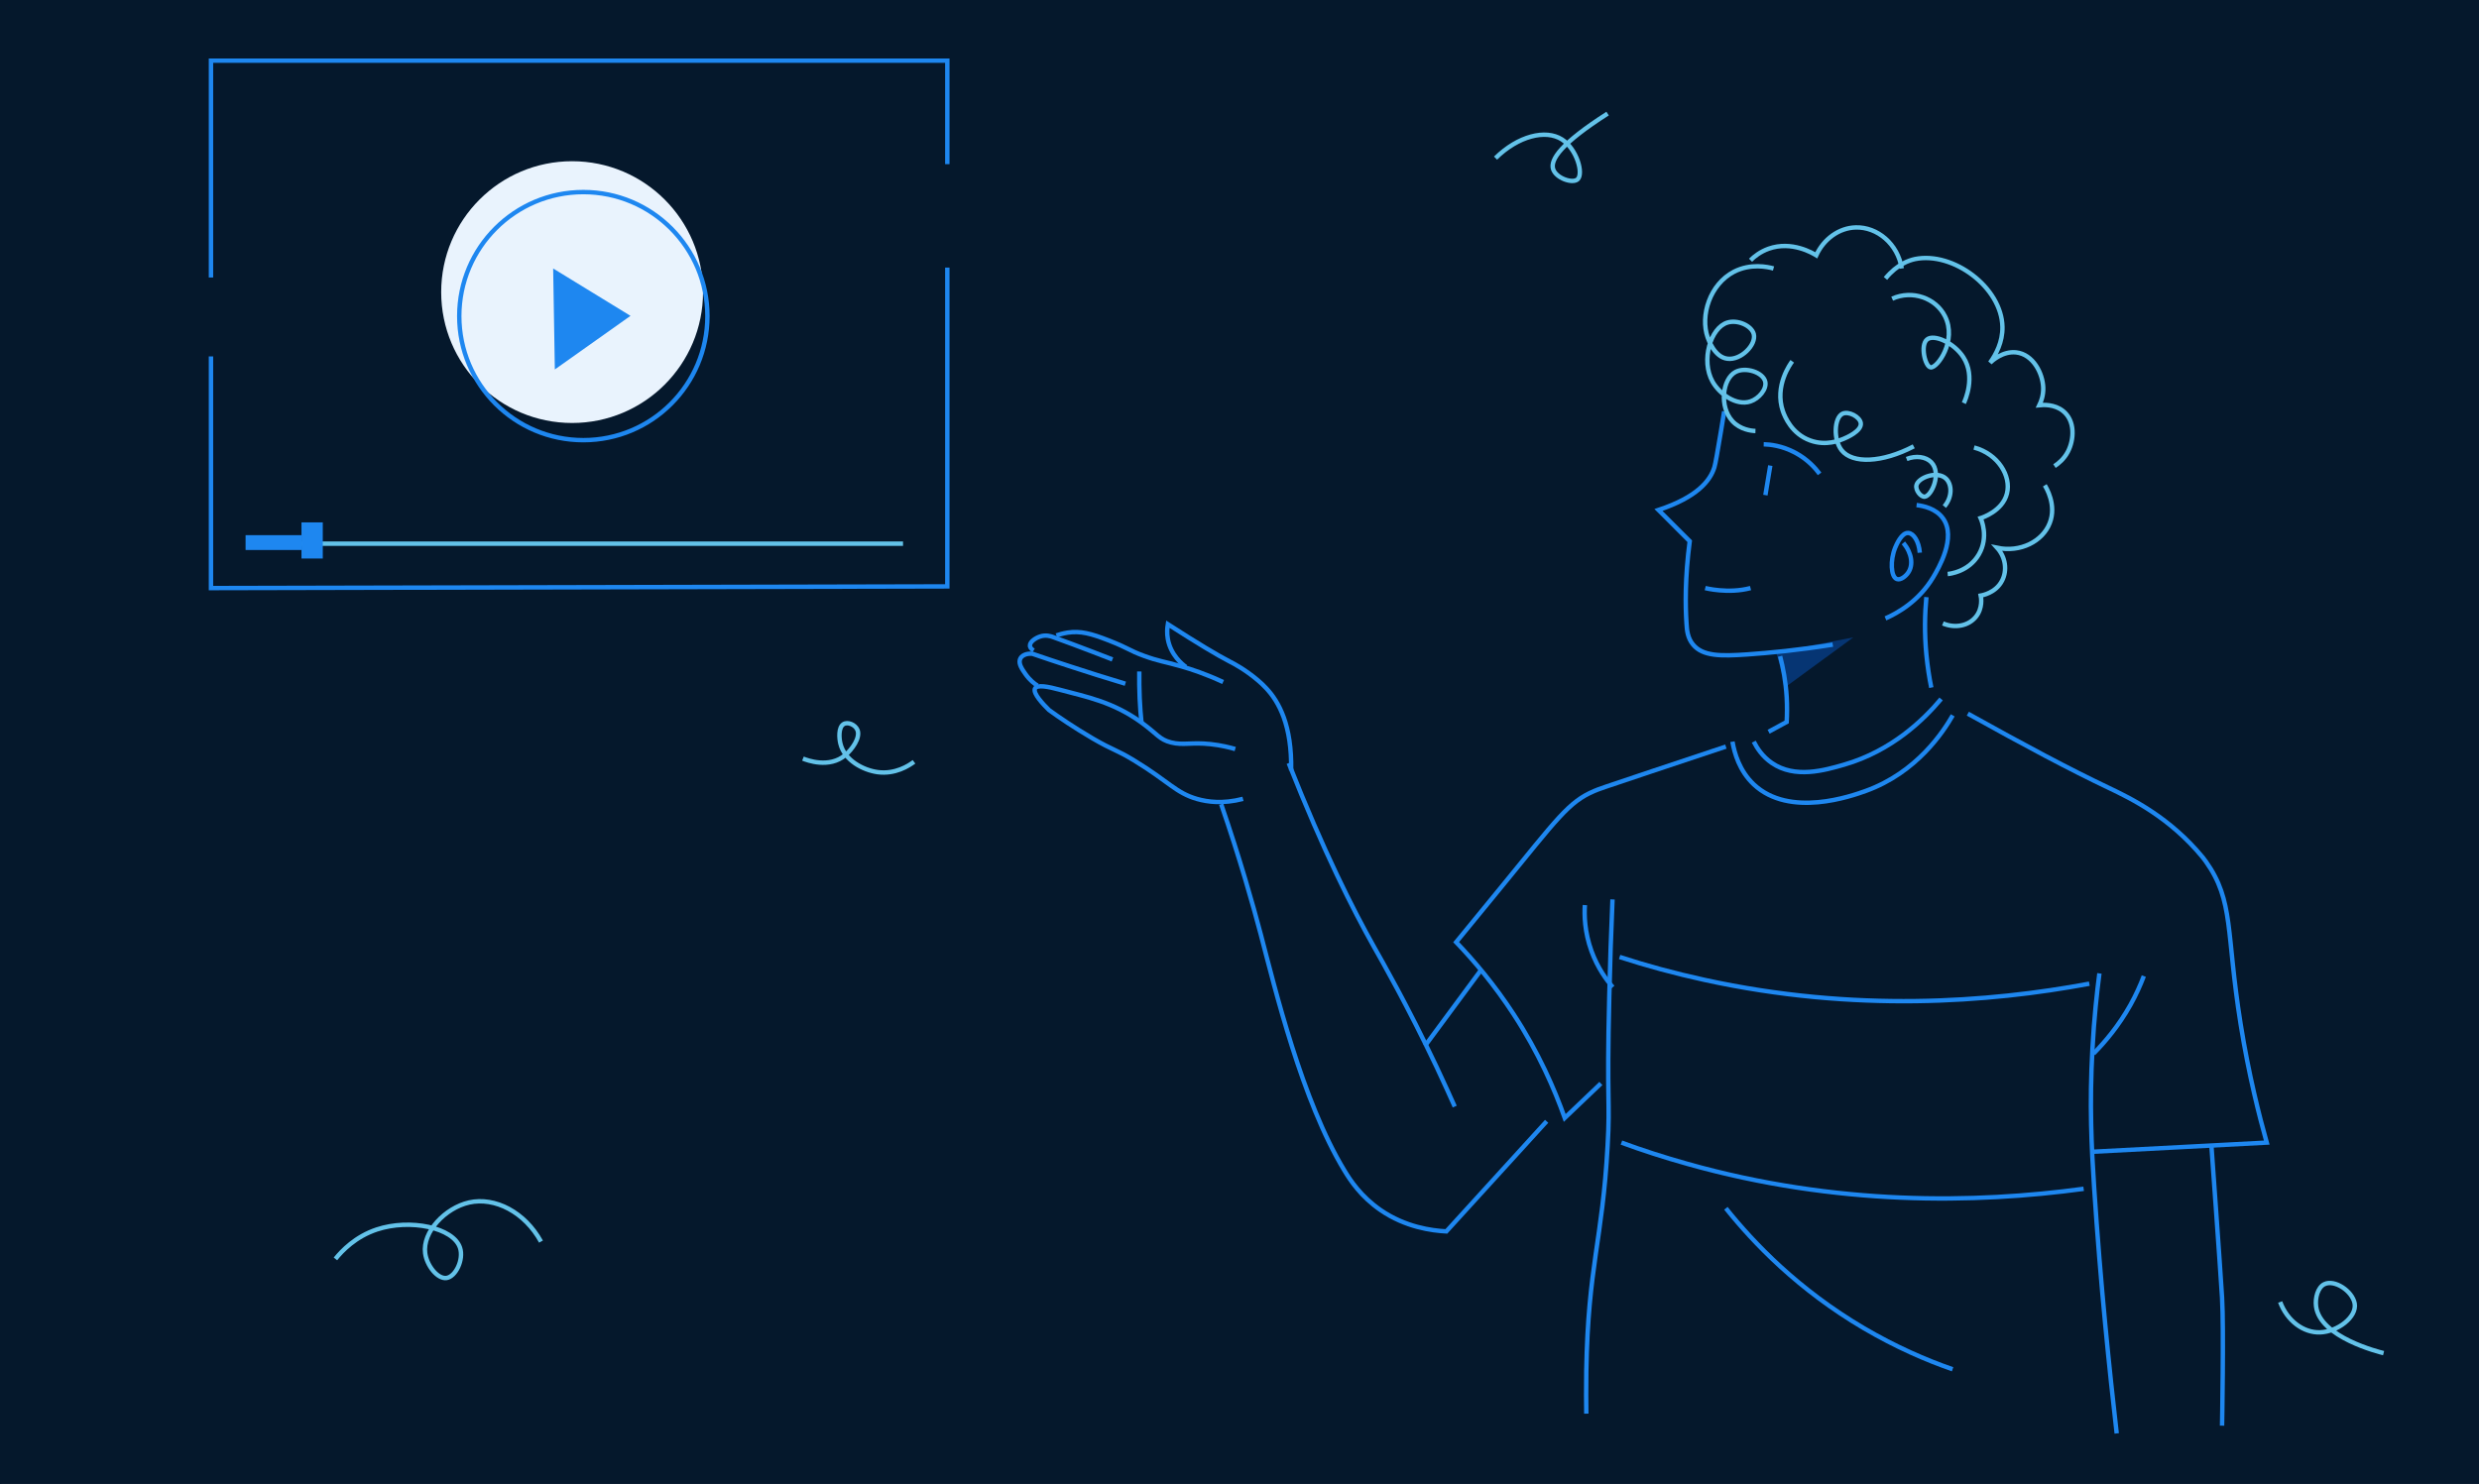 <svg id="e3x0wu3pl4r51" xmlns="http://www.w3.org/2000/svg" xmlns:xlink="http://www.w3.org/1999/xlink" viewBox="0 0 1920 1150" shape-rendering="geometricPrecision" text-rendering="geometricPrecision"><style><![CDATA[#e3x0wu3pl4r515 {animation: e3x0wu3pl4r515_c_o 3000ms linear infinite normal forwards}@keyframes e3x0wu3pl4r515_c_o { 0% {opacity: 1} 33.333% {opacity: 1} 36.667% {opacity: 0} 40% {opacity: 1} 66.667% {opacity: 1} 70% {opacity: 0} 73.333% {opacity: 1} 100% {opacity: 1} }#e3x0wu3pl4r558_tr {animation: e3x0wu3pl4r558_tr__tr 3000ms linear infinite normal forwards}@keyframes e3x0wu3pl4r558_tr__tr { 0% {transform: translate(447.625px,244.225px) rotate(0deg);animation-timing-function: cubic-bezier(0.77,0,0.175,1)} 66.667% {transform: translate(447.625px,244.225px) rotate(720deg)} 100% {transform: translate(447.625px,244.225px) rotate(720deg)} }#e3x0wu3pl4r558 {animation: e3x0wu3pl4r558_c_o 3000ms linear infinite normal forwards}@keyframes e3x0wu3pl4r558_c_o { 0% {opacity: 1;animation-timing-function: cubic-bezier(0.445,0.05,0.55,0.95)} 33.333% {opacity: 0.39;animation-timing-function: cubic-bezier(0.445,0.05,0.55,0.95)} 66.667% {opacity: 1} 100% {opacity: 1} }]]></style><g id="e3x0wu3pl4r52"><rect id="e3x0wu3pl4r53" width="1919" height="1149" rx="0" ry="0" transform="matrix(1 0 0 1 0.5 0.5)" fill="rgb(5,24,44)" stroke="none" stroke-width="1"/><path id="e3x0wu3pl4r54" d="M1919,1L1919,1149L1,1149L1,1L1919,1M1920,0L0,0L0,1150L1920,1150L1920,0L1920,0Z" fill="rgb(5,24,44)" stroke="none" stroke-width="1"/></g><g id="e3x0wu3pl4r55"><g id="e3x0wu3pl4r56"><path id="e3x0wu3pl4r57" display="none" d="M1247.8,740.7C1246.6,768.1,1245.9,796.2,1245.5,825C1245.3,844.2,1245.3,863,1245.5,881.6C1283.5,895.5,1329.8,909,1383.3,917.9C1479.6,933.8,1562.5,928.6,1621.7,920C1622.1,874.5,1622.5,828.9,1622.8,783.4C1576.3,788.1,1519.2,790.2,1454.5,784.5C1370.3,777,1300.2,758.6,1247.8,740.7Z" fill="rgb(233,243,253)" stroke="none" stroke-width="1"/><path id="e3x0wu3pl4r58" display="none" d="M1625.1,958.4C1632.1,947,1643.2,931.8,1660.1,916.8C1675.7,902.9,1691.2,893.8,1703,888C1675.5,889.4,1648,890.8,1620.5,892.3C1622.1,914.3,1623.6,936.4,1625.1,958.4Z" fill="rgb(233,243,253)" stroke="none" stroke-width="1"/><path id="e3x0wu3pl4r59" display="none" d="M1169.7,781.3C1175.1,792.4,1182.1,810,1184.6,832.5C1187.3,855.6,1184.3,874.7,1181.4,886.9C1190.7,877.3,1199.9,867.7,1209.2,858.1C1196.1,832.5,1182.9,806.9,1169.7,781.3Z" fill="rgb(233,243,253)" stroke="none" stroke-width="1"/><path id="e3x0wu3pl4r510" display="none" d="M956.3,654.3C959.3,648,962.5,641.6,965.9,635.1C969.8,627.7,973.7,620.5,977.6,613.8C966.9,617,956.3,620.2,945.6,623.4C949.1,633.6,952.7,643.9,956.3,654.3Z" fill="rgb(233,243,253)" stroke="none" stroke-width="1"/><path id="e3x0wu3pl4r511" display="none" d="M1491,456.8C1491.4,463.6,1491.7,470.3,1492.1,477.1C1505.9,487.3,1522.2,486.4,1529.5,478.2C1534.7,472.3,1534.1,464,1533.8,461.1C1536.2,460.8,1543.1,459.4,1547.7,453.6C1553.7,445.9,1553.2,433.5,1545.6,423.7C1546.5,424,1566.5,429.1,1579.8,416.2C1591.8,404.6,1593.2,383.2,1580.9,367.1C1600.9,361.8,1610.4,342.8,1605.4,329.7C1602,320.7,1591.7,314.4,1579.8,313.7C1579.8,311,1579.3,298.3,1569.1,288.1C1557.1,276,1541.4,277.2,1539.2,277.4C1541.1,271.9,1546.7,253.8,1538.1,236.8C1526.9,214.5,1495.7,202.6,1463.4,212.3C1458.8,201.8,1448.1,195.8,1437.8,197.4C1425.2,199.4,1419.9,211.7,1419.7,212.3C1417.9,211,1402.6,200.2,1384.5,205.9C1373.8,209.3,1367.6,216.7,1365.3,219.8C1362,219.5,1349.3,218.7,1339.7,227.3C1328,237.7,1325.4,257.8,1335.4,275.3C1333.6,276,1330,277.8,1327.9,281.7C1324.8,287.6,1326.8,296,1333.2,302C1332.9,303.4,1330.6,314.7,1338.5,324.4C1346.6,334.3,1358.5,334.1,1359.8,334C1359.3,332.3,1355.6,317.8,1365.1,305.2C1373.3,294.4,1385.3,292.7,1387.5,292.4C1383.4,308,1388,324,1399.2,333C1408.9,340.8,1420.1,340.7,1423.7,340.5C1425.4,346,1428.1,349.3,1430.1,351.2C1439.6,360.1,1457.1,360.2,1473.9,351.2C1475.1,350.9,1482.8,349.4,1489.9,354.4C1497,359.4,1498.3,367,1498.4,368.3C1500.8,368.4,1506.1,368.8,1509.1,372.6C1513.5,378.2,1511.5,389.7,1501.6,398.2C1504,400.6,1507.6,404.8,1509.1,411C1510.9,418.6,1508.4,424.8,1504.8,433.4C1502.4,439.2,1498.2,447.7,1491,456.8Z" fill="rgb(233,243,253)" stroke="none" stroke-width="1"/><circle id="e3x0wu3pl4r512" r="101.4" transform="matrix(1 0 0 1 443.1 226.3)" fill="rgb(233,243,253)" stroke="none" stroke-width="1"/></g><g id="e3x0wu3pl4r513"><path id="e3x0wu3pl4r514" d="M1383.2,532C1400.6,519.3,1418,506.5,1435.4,493.8C1415.5,497.6,1395.5,501.4,1375.6,505.3C1378.1,514.1,1380.6,523,1383.2,532Z" fill="rgb(6,53,115)" stroke="none" stroke-width="1"/><path id="e3x0wu3pl4r515" d="M1371.1,360.7C1369.8,368.3,1368.6,376,1367.3,383.6" fill="none" stroke="rgb(30,135,240)" stroke-width="3.415" stroke-miterlimit="10"/><path id="e3x0wu3pl4r516" d="M1366,344.2C1370.9,344.3,1380.1,345.3,1390.2,350.6C1400.4,356,1406.4,363.2,1409.3,367.1" fill="none" stroke="rgb(30,135,240)" stroke-width="3.415" stroke-miterlimit="10"/><path id="e3x0wu3pl4r517" d="M1335.4,318.7C1334.8,322.2,1334,327.5,1332.9,334C1330.1,350.6,1328.7,359,1327.8,362C1324.6,372.3,1314.7,385.1,1284.5,395.1C1292.6,403.2,1300.6,411.2,1308.7,419.3C1305,447.6,1305.3,468.9,1306.2,482.9C1306.5,488.4,1307.1,494.4,1311.3,499.4C1318.8,508.5,1332.9,508.4,1353.3,507C1370.4,505.8,1392.9,503.7,1419.5,499.4" fill="none" stroke="rgb(30,135,240)" stroke-width="3.415" stroke-miterlimit="10"/><path id="e3x0wu3pl4r518" d="M1486.9,428.2C1486.2,419.4,1482.1,413.2,1478,412.9C1472.7,412.5,1468.7,422.3,1467.8,424.4C1463.9,434,1464.4,446.8,1469.1,448.6C1472,449.7,1476.1,446.4,1478,443.5C1482,437.6,1480.7,428.4,1474.2,420.6" fill="none" stroke="rgb(30,135,240)" stroke-width="3.415" stroke-miterlimit="10"/><path id="e3x0wu3pl4r519" d="M1484.4,391.3C1489.6,391.9,1499.3,393.9,1504.8,401.5C1515.6,416.4,1501.2,440.6,1497.2,447.3C1486.2,465.7,1469.8,474.9,1460.3,479.1" fill="none" stroke="rgb(30,135,240)" stroke-width="3.415" stroke-miterlimit="10"/><path id="e3x0wu3pl4r520" d="M1378.7,508.4C1381,517.3,1383.1,528,1383.8,540.2C1384.2,547.1,1384.1,553.5,1383.8,559.3C1379.1,561.8,1374.5,564.4,1369.8,566.9" fill="none" stroke="rgb(30,135,240)" stroke-width="3.415" stroke-miterlimit="10"/><path id="e3x0wu3pl4r521" d="M1492,462.6C1490.8,475.3,1490.4,490.4,1492,507.2C1492.9,516.4,1494.2,524.9,1495.8,532.7" fill="none" stroke="rgb(30,135,240)" stroke-width="3.415" stroke-miterlimit="10"/><path id="e3x0wu3pl4r522" d="M1320.7,455.6C1320.7,455.6,1338.5,460.2,1355.8,455.6" fill="none" stroke="rgb(30,135,240)" stroke-width="3.415" stroke-miterlimit="10"/><path id="e3x0wu3pl4r523" d="M1373.6,208C1369,206.7,1355.9,203.9,1343,210.5C1324.3,220.2,1316.7,244.5,1322.6,261.4C1323.4,263.6,1328,276.7,1337.9,277.9C1348.3,279.3,1360.4,267.1,1358.3,258.8C1356.6,252.2,1345.7,247.5,1337.9,249.9C1324.8,253.9,1317.2,279.3,1326.4,295.7C1332,305.5,1344.9,314.6,1355.7,311C1362.3,308.8,1368.5,301.5,1367.2,295.7C1365.5,288.4,1352,284.1,1344.3,288.1C1333.9,293.5,1331.5,315.2,1341.8,326.3C1347.8,332.8,1356.4,333.8,1359.6,333.9" fill="none" stroke="rgb(99,194,233)" stroke-width="3.415" stroke-miterlimit="10"/><path id="e3x0wu3pl4r524" d="M1388.1,279.9C1387,281.4,1374,298.8,1380.9,318.7C1382.4,323,1387.8,336.1,1401.9,341.2C1414.4,345.8,1425.2,341.1,1427.8,340C1430,339.1,1441.9,334,1441.2,327.9C1440.6,322.9,1431.6,318.2,1426.9,320.6C1420.6,323.8,1419.8,340.7,1426.4,348.9C1434.8,359.3,1457.5,358.7,1482.2,345.8" fill="none" stroke="rgb(99,194,233)" stroke-width="3.415" stroke-miterlimit="10"/><path id="e3x0wu3pl4r525" d="M1476.7,355.6C1483.9,352.8,1491.6,353.8,1495.8,358.1C1504,366.6,1496,384.3,1490.7,384.8C1487.6,385.1,1483.4,379.7,1484.3,375.9C1485.7,369.9,1500.5,364.4,1507.2,370.8C1511.9,375.3,1512.2,385,1505.9,392.4" fill="none" stroke="rgb(99,194,233)" stroke-width="3.415" stroke-miterlimit="10"/><path id="e3x0wu3pl4r526" d="M1460.3,215.7C1469.6,204.5,1478.7,201.7,1483.2,200.7C1512.7,194.7,1550.3,222.6,1550.9,253.3C1551.1,265,1545.9,274.6,1541.3,281C1543,279.4,1551.2,271.9,1561.5,273C1574.7,274.5,1582.1,289.2,1582.5,300.3C1582.7,306.2,1580.9,311,1579.5,313.9C1582.6,313.6,1591.1,313.1,1597.7,318.3C1607.5,326,1606.4,340.7,1601.6,349.9C1598.6,355.7,1594.1,359.2,1591.2,361.1" fill="none" stroke="rgb(99,194,233)" stroke-width="3.415" stroke-miterlimit="10"/><path id="e3x0wu3pl4r527" d="M1583.7,376C1584.7,377.6,1593.1,391.2,1587.5,405.3C1582,419.4,1564.9,428.2,1546.8,424.4C1553.3,431.6,1554.8,441.8,1550.6,449.9C1545.7,459.4,1535.2,461.2,1534.1,461.4C1534.4,462.8,1535.8,471.2,1530.3,477.9C1524.7,484.8,1514.3,487,1504.8,483" fill="none" stroke="rgb(99,194,233)" stroke-width="3.415" stroke-miterlimit="10"/><path id="e3x0wu3pl4r528" d="M1355.8,201.6C1358.7,198.7,1363.4,195,1369.8,192.7C1387.7,186.3,1404.1,196.2,1406.7,197.8C1412.5,185.1,1424.4,176.5,1437.3,176.2C1454,175.7,1469.9,189,1472.9,208" fill="none" stroke="rgb(99,194,233)" stroke-width="3.415" stroke-miterlimit="10"/><path id="e3x0wu3pl4r529" d="M1521,312.3C1521.9,310.4,1530.4,291.8,1520.6,276.7C1513.4,265.5,1497.8,258.6,1492.5,263C1487.1,267.4,1491,284.1,1495.3,284.6C1500.5,285.3,1515.9,263.8,1506.4,245C1499.3,230.9,1481.1,224.4,1465.5,231.4" fill="none" stroke="rgb(99,194,233)" stroke-width="3.415" stroke-miterlimit="10"/><path id="e3x0wu3pl4r530" d="M1528.9,346.7C1547.6,351.7,1557.8,368.8,1554.4,382.3C1551,396,1535,401.1,1534,401.4C1534.6,402.7,1540.4,416,1532.7,429.4C1524.8,443.1,1509.8,444.6,1508.5,444.7" fill="none" stroke="rgb(99,194,233)" stroke-width="3.415" stroke-miterlimit="10"/><path id="e3x0wu3pl4r531" d="M1358.3,574.6C1360.8,579.5,1365,586.1,1372.3,591.1C1390.2,603.4,1413.1,596.8,1428.3,592.4C1465.3,581.7,1490.1,557.4,1503.4,541.5" fill="none" stroke="rgb(30,135,240)" stroke-width="3.415" stroke-miterlimit="10"/><path id="e3x0wu3pl4r532" d="M1341.8,574.6C1343.3,583.3,1347.1,597.1,1358.3,607.7C1386.1,633.9,1434.3,616.6,1444.9,612.8C1484.7,598.5,1505.3,566.6,1512.4,554.2" fill="none" stroke="rgb(30,135,240)" stroke-width="3.415" stroke-miterlimit="10"/><path id="e3x0wu3pl4r533" d="M1524.1,552.9C1567.9,577.3,1603,596,1633.1,610.3C1650.9,618.8,1680.5,633.2,1706.1,664.3C1707,665.4,1707.8,666.5,1708.5,667.5C1730.3,698.3,1723.9,721.5,1735.4,793.5C1741.7,832.8,1749.8,864.5,1755.6,885.2C1710.6,887.6,1665.5,889.9,1620.5,892.3" fill="none" stroke="rgb(30,135,240)" stroke-width="3.415" stroke-miterlimit="10"/><path id="e3x0wu3pl4r534" d="M1621.4,816.3C1630.4,807.2,1640.9,794.8,1650,778.6C1654.4,770.7,1657.8,763.1,1660.4,756.2" fill="none" stroke="rgb(30,135,240)" stroke-width="3.415" stroke-miterlimit="10"/><path id="e3x0wu3pl4r535" d="M1626,754.1C1624.2,768.1,1621.9,788.3,1620.6,812.7C1618.2,855.7,1619.9,888.9,1621.9,919.6C1626.8,994.5,1634,1063.6,1639.4,1110.5" fill="none" stroke="rgb(30,135,240)" stroke-width="3.415" stroke-miterlimit="10"/><path id="e3x0wu3pl4r536" d="M1227.5,701.2C1227,708.8,1227.2,721.9,1232.6,736.8C1237.4,750,1244.3,759.3,1249.1,764.8" fill="none" stroke="rgb(30,135,240)" stroke-width="3.415" stroke-miterlimit="10"/><path id="e3x0wu3pl4r537" d="M1248.9,696.8C1247.8,721.5,1247,746.5,1246.4,771.9C1244.3,856.5,1247.2,850.9,1245.1,887.7C1241.1,961.2,1230,980.5,1228.6,1062.1C1228.4,1076,1228.5,1087.5,1228.6,1095.2" fill="none" stroke="rgb(30,135,240)" stroke-width="3.415" stroke-miterlimit="10"/><path id="e3x0wu3pl4r538" d="M1336.7,936.1C1358.4,963.2,1392.9,999.2,1443.6,1029C1468.3,1043.5,1491.8,1053.7,1512.3,1060.8" fill="none" stroke="rgb(30,135,240)" stroke-width="3.415" stroke-miterlimit="10"/><path id="e3x0wu3pl4r539" d="M1254.4,741.4C1275,748.1,1297,754.1,1320.4,759.2C1436.4,784.5,1540.5,776.6,1618.2,762.1" fill="none" stroke="rgb(30,135,240)" stroke-width="3.415" stroke-miterlimit="10"/><path id="e3x0wu3pl4r540" d="M1255.8,885.2C1272.1,891.2,1289.1,896.7,1307,901.7C1422.4,934.2,1529.6,932.4,1613.8,921" fill="none" stroke="rgb(30,135,240)" stroke-width="3.415" stroke-miterlimit="10"/><path id="e3x0wu3pl4r541" d="M1336.7,578.4C1323.4,582.8,1303.6,589.4,1279.4,597.5C1241.1,610.3,1238,611.4,1234.8,612.8C1214.9,621.2,1206.2,634.1,1162.2,687.9C1156.5,694.9,1133.4,723,1127.8,729.9C1141.7,744.4,1157.4,762.9,1172.4,785.9C1191.7,815.5,1203.9,843.6,1211.9,866.1C1221.2,857.2,1230.6,848.3,1239.9,839.4" fill="none" stroke="rgb(30,135,240)" stroke-width="3.415" stroke-miterlimit="10"/><path id="e3x0wu3pl4r542" d="M1147,751.6C1132.6,771.1,1118.1,790.6,1103.7,810.2" fill="none" stroke="rgb(30,135,240)" stroke-width="3.415" stroke-miterlimit="10"/><path id="e3x0wu3pl4r543" d="M1197.9,868.7C1172,897.1,1146.1,925.6,1120.2,954C1108.8,953.4,1088.5,950.7,1069.3,937.5C1054.2,927.1,1045.9,914.6,1041.3,906.9C1008.4,852.8,987.5,765.8,976.4,723.6C970.2,700.3,960.4,665.4,945.8,623" fill="none" stroke="rgb(30,135,240)" stroke-width="3.415" stroke-miterlimit="10"/><path id="e3x0wu3pl4r544" d="M998.1,591.2C1025.3,660,1048,704.8,1064.3,733.8C1070.5,744.8,1090,778.8,1112.7,826.7C1118.7,839.5,1123.5,850.1,1126.7,857.3" fill="none" stroke="rgb(30,135,240)" stroke-width="3.415" stroke-miterlimit="10"/><path id="e3x0wu3pl4r545" d="M1000,596.9C1000.7,562,990.5,543.6,980.7,533.2C978.5,530.8,976.4,528.9,974.3,527.1C964.6,518.9,956,514.3,952.6,512.6C942.9,507.6,928,498.7,904.5,483.6C904,486.6,903.7,490.5,904.5,495.1C906.7,507.4,915.7,514.7,918.5,516.7" fill="none" stroke="rgb(30,135,240)" stroke-width="3.415" stroke-miterlimit="10"/><path id="e3x0wu3pl4r546" d="M947.3,528.4C934,522.2,922.8,518.5,915.1,516.3C901.1,512.3,897.8,512.4,885.7,508C873.8,503.6,874.9,502.5,858.3,496C845.2,490.9,836.9,488.6,826.9,490.1C823.2,490.7,820.2,491.6,818.2,492.3" fill="none" stroke="rgb(30,135,240)" stroke-width="3.415" stroke-miterlimit="10"/><path id="e3x0wu3pl4r547" d="M861.6,510.9C861.6,510.9,836.4,501,815.2,493.4C814,493,810.1,491.6,805.6,493.1C802.2,494.2,797.6,497.1,797.7,500.2C797.7,500.9,798,502.4,800.5,504" fill="none" stroke="rgb(30,135,240)" stroke-width="3.415" stroke-miterlimit="10"/><path id="e3x0wu3pl4r548" d="M882.4,520.2C882.3,526.8,882.4,533.8,882.7,541.2C883,547.8,883.5,554,884.1,560" fill="none" stroke="rgb(30,135,240)" stroke-width="3.415" stroke-miterlimit="10"/><path id="e3x0wu3pl4r549" d="M962.7,618.9C946.9,623,935,621.2,927.2,619C910.7,614.3,905.3,605.5,878.3,589.1C864,580.4,862.8,581.7,846.3,572.1C831.8,563.6,820.2,555.7,812.5,550.1C807.7,545.4,800.2,537.4,801.5,533.7C802.8,530,812.3,532.1,820.6,534.3C841.4,539.9,861.8,543.6,884,559.7C896.5,568.8,897.9,572.9,907,575.2C916.5,577.6,922.5,574.9,937.6,576.5C945.9,577.4,952.6,579.1,956.7,580.3" fill="none" stroke="rgb(30,135,240)" stroke-width="3.415" stroke-miterlimit="10"/><path id="e3x0wu3pl4r550" d="M871.6,529.7C857.2,525.4,842.7,520.8,828,516C818.4,512.9,808.9,509.7,799.6,506.5C794.9,506,790.8,507.9,789.9,511.1C788.9,514.6,791.7,518.6,794.3,522.3C797.7,527.1,801.3,529.8,803.6,531.2" fill="none" stroke="rgb(30,135,240)" stroke-width="3.415" stroke-miterlimit="10"/><path id="e3x0wu3pl4r551" d="M1712.7,886.9C1712.7,886.9,1719.6,982,1721,1005.4C1722.4,1028.8,1721,1104.5,1721,1104.5" fill="none" stroke="rgb(30,135,240)" stroke-width="3.415" stroke-miterlimit="10"/></g><g id="e3x0wu3pl4r552"><circle id="e3x0wu3pl4r553" r="96.1" transform="matrix(1 0 0 1 451.8 244.9)" fill="none" stroke="rgb(30,135,240)" stroke-width="3.415" stroke-miterlimit="10"/><path id="e3x0wu3pl4r554" d="M209.3,421.2C372.7,421.2,536,421.2,699.4,421.2" fill="none" stroke="rgb(99,194,233)" stroke-width="3.415" stroke-miterlimit="10"/><path id="e3x0wu3pl4r555" d="M163.4,215C163.4,159,163.4,103,163.4,47C353.5,47,543.6,47,733.7,47C733.7,73.7,733.7,100.5,733.7,127.2" fill="none" stroke="rgb(30,135,240)" stroke-width="3.415" stroke-miterlimit="10"/><path id="e3x0wu3pl4r556" d="M163.4,276.1C163.4,335.9,163.4,395.8,163.4,455.6C353.5,455.2,543.6,454.8,733.7,454.3C733.7,372,733.7,289.7,733.7,207.3" fill="none" stroke="rgb(30,135,240)" stroke-width="3.415" stroke-miterlimit="10"/><rect id="e3x0wu3pl4r557" width="43.3" height="11.5" rx="0" ry="0" transform="matrix(1 0 0 1 190.2 414.6)" fill="rgb(30,135,240)" stroke="none" stroke-width="1"/><g id="e3x0wu3pl4r558_tr" transform="translate(447.625,244.225) rotate(0)"><path id="e3x0wu3pl4r558" d="M430.8,208.075C431.2,234.15,431.6,260.225,432.1,286.3C451.6,272.424,471.1,258.642,490.7,244.766C470.7,232.567,450.7,220.274,430.8,208.075Z" transform="translate(-450,-244.3)" fill="rgb(30,135,240)" stroke="none" stroke-width="1"/></g><rect id="e3x0wu3pl4r559" width="16.5" height="28" rx="0" ry="0" transform="matrix(1 0 0 1 233.5 404.7)" fill="rgb(30,135,240)" stroke="none" stroke-width="1"/><path id="e3x0wu3pl4r560" d="M621.9,587.7C625.1,589,642.3,595.5,654.7,585C659.7,580.8,666.6,571.6,664.1,565.5C662.4,561.4,656.5,558.9,653.2,561.1C649.4,563.6,649.8,571.6,650.9,576.1C654,589.1,668.6,596.7,679.8,598.2C693.3,600,703.8,593.3,707.9,590.2" fill="none" stroke="rgb(99,194,233)" stroke-width="3.415" stroke-miterlimit="10"/><path id="e3x0wu3pl4r561" d="M259.8,975.3C264.8,969.1,275.3,958,291.9,952.5C317.5,944,351.2,951,356.3,966.7C359.3,975.9,352.9,989.1,345.8,990.1C338.9,991,330.6,980.6,329.3,970.9C327.1,954.4,344.8,935.8,363.3,931.6C383.4,927.1,406.5,939.1,419,961.9" fill="none" stroke="rgb(99,194,233)" stroke-width="3.415" stroke-miterlimit="10"/><path id="e3x0wu3pl4r562" d="M1766,1008.7C1771.4,1023.3,1784.1,1032.7,1797,1032.2C1810.5,1031.7,1825.6,1020.3,1823.7,1009.8C1821.9,1000.1,1808,991,1800.2,994.9C1795.1,997.4,1793,1005.6,1793.8,1012C1796.7,1036.1,1842.9,1047.5,1846.1,1048.3" fill="none" stroke="rgb(99,194,233)" stroke-width="3.415" stroke-miterlimit="10"/><path id="e3x0wu3pl4r563" d="M1158.3,122.5C1175.8,105.3,1197.1,100,1209.7,108C1221.3,115.4,1226.7,134.7,1221.8,139C1217.8,142.4,1205.1,138,1202.9,131C1200.6,123.7,1209,111.1,1245.1,88" fill="none" stroke="rgb(99,194,233)" stroke-width="3.415" stroke-miterlimit="10"/></g></g></svg>